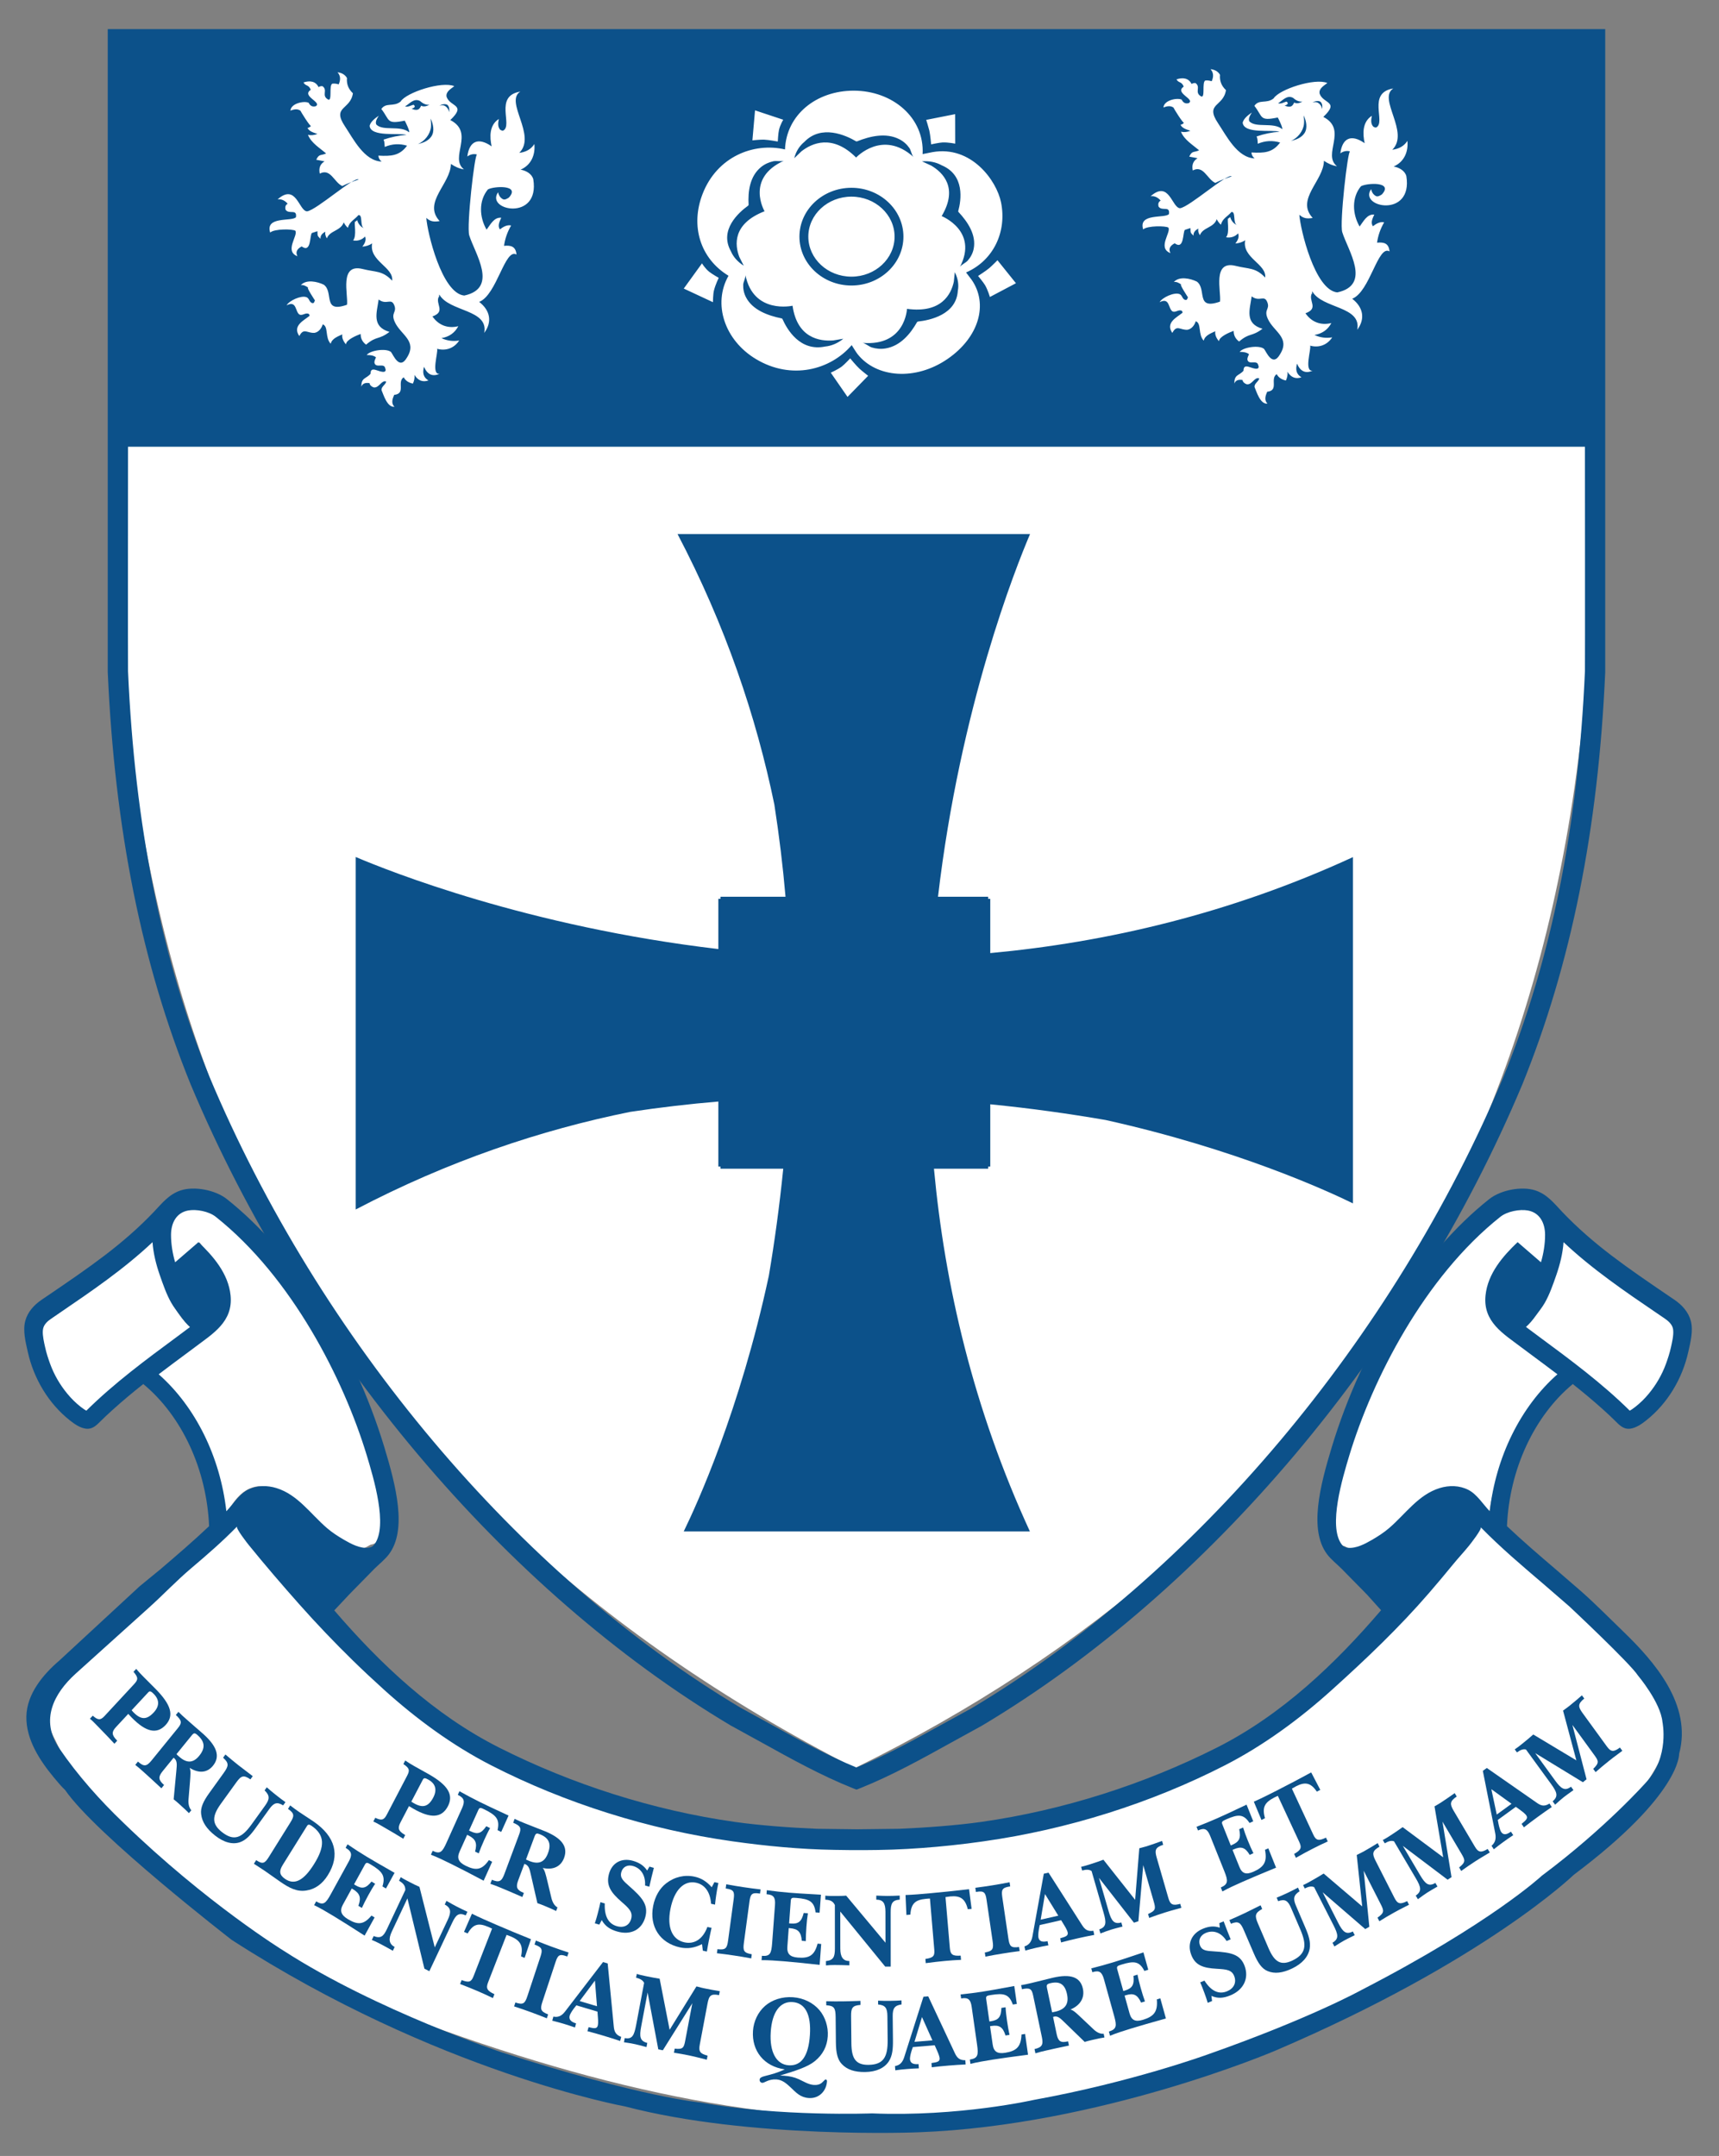 <?xml version="1.0" encoding="UTF-8" standalone="no"?>
<!DOCTYPE svg PUBLIC "-//W3C//DTD SVG 1.1//EN" "http://www.w3.org/Graphics/SVG/1.1/DTD/svg11.dtd">
<svg width="100%" height="100%" viewBox="0 0 189 237" version="1.1" xmlns="http://www.w3.org/2000/svg" xmlns:xlink="http://www.w3.org/1999/xlink" xml:space="preserve" xmlns:serif="http://www.serif.com/" style="fill-rule:evenodd;clip-rule:evenodd;stroke-linejoin:round;stroke-miterlimit:2;">
    <rect x="0" y="0" width="189" height="237" fill="#808080" stroke="none"/>
    <g id="surface64881" transform="matrix(1,0,0,1,0,-8.54492e-06)">
        <g transform="matrix(1,0,0,1,0,8.54492e-06)">
            <path d="M13.106,5.368L174.836,5.368L174.836,49.195C177.93,123.52 144.988,169.3 93.989,194.365C35.926,164.608 10.564,115.348 13.106,49.195L13.106,5.368Z" style="fill:white;"/>
        </g>
        <g transform="matrix(1,0,0,1,0,8.54492e-06)">
            <path d="M24.888,166.534C24.412,161.574 21.671,155.895 17.039,150.949C25.18,145.833 25.881,141.675 21.942,136.578L18.931,139.399C17.143,136.713 17.551,133.793 20.689,132.36C25.799,133.468 30.331,138.02 34.297,145.938C39.592,154.266 44.321,169.298 40.831,169.786C40.354,169.852 39.091,171.664 35.9,168.193C32.742,164.757 27.908,160.199 24.888,166.534Z" style="fill:white;"/>
        </g>
        <g transform="matrix(-1,0,0,1,188.6,0.169)">
            <path d="M24.888,166.534C24.412,161.574 21.671,155.895 17.039,150.949C25.18,145.833 25.881,141.675 21.942,136.578L18.931,139.399C17.143,136.713 17.551,133.793 20.689,132.36C25.799,133.468 30.331,138.02 34.297,145.938C39.592,154.266 44.321,169.298 40.831,169.786C40.354,169.852 39.091,171.664 35.9,168.193C32.742,164.757 27.908,160.199 24.888,166.534Z" style="fill:white;"/>
        </g>
        <g transform="matrix(1,0,0,1,0,8.54492e-06)">
            <path d="M171.616,136.254C175.442,139.513 179.456,142.641 184.007,145.395C184.278,149.873 182.692,153.177 179.16,155.253C175.445,151.974 171.305,149.381 167.351,146.088C170.016,143.858 171.332,139.989 171.616,136.254Z" style="fill:white;"/>
        </g>
        <g transform="matrix(-1,0,0,1,188.677,0.199)">
            <path d="M171.753,135.975C175.643,139.047 179.534,142.411 184.007,145.395C184.278,149.873 182.692,153.177 179.16,155.253C175.545,151.518 171.407,148.915 167.351,146.088C170.016,143.858 171.47,139.711 171.753,135.975Z" style="fill:white;"/>
        </g>
        <g transform="matrix(1,0,0,1,0,8.54492e-06)">
            <path d="M26.172,167.137L4.42,187.384C8.834,199.727 20.907,211.948 34.312,217.57C79.954,236.715 114.469,239.423 153.195,217.57C163.939,211.508 183.654,199.871 184.238,187.384L162.833,167.137C153.464,176.58 144.527,188.102 134.584,192.517C106.812,204.848 80.739,204.047 52.286,192.517C42.274,188.46 35.378,176.576 26.172,167.137Z" style="fill:white;"/>
        </g>
        <g>
            <g id="g3834">
                <path id="path3836" d="M163.795,166.132C163.057,165.366 162.4,164.273 161.451,163.784C160.459,163.276 159.326,163.261 158.279,163.585C155.943,164.308 154.537,166.425 152.736,167.976C152.15,168.48 151.502,168.894 150.838,169.281C150.061,169.726 149.104,170.242 148.19,170.144C147.885,170.109 147.674,169.992 147.506,169.765C146.01,167.742 147.604,162.488 148.365,159.96C150.885,151.663 156.568,140.417 164.967,133.757C165.717,133.163 167.092,132.902 167.994,133.069C169.287,133.307 169.873,134.436 169.877,135.741C169.881,136.725 169.705,137.823 169.424,138.761L166.858,136.546C165.237,138.085 163.577,139.999 163.331,142.394C163.026,145.324 165.311,146.624 167.261,148.105C167.523,148.304 167.792,148.503 168.058,148.699C169.109,149.48 170.175,150.265 171.234,151.074C167.178,154.647 164.463,160.167 163.795,166.132ZM169.764,174.183L172.557,176.601C172.557,176.601 179.252,182.871 180.092,184.191C180.092,184.191 182.576,187.132 182.783,189.296C182.783,189.296 183.588,193.116 181.002,195.909C181.002,195.909 176.561,200.94 169.529,206.19C169.529,206.19 163.935,211.409 149.701,218.752C149.701,218.752 144.068,221.877 132.771,225.846C132.771,225.846 124.416,228.893 113.677,230.838C113.677,230.838 105.423,232.713 95.876,232.322C95.876,232.322 85.735,232.713 77.06,231.134C77.06,231.134 70.486,230.544 55.201,225.622C55.201,225.622 41.459,221.067 31.209,214.458C31.209,214.458 22.713,209.239 13.549,200.353C10.971,197.88 8.549,195.169 6.51,192.185C4.389,189.08 5.928,186.142 8.326,183.978C8.326,183.978 16.396,176.708 16.412,176.693C17.967,175.291 19.396,173.775 20.994,172.42C22.736,170.947 24.463,169.447 26.064,167.807C25.888,167.987 27.232,169.698 27.361,169.854C29.17,172.084 31.045,174.26 32.947,176.405C34.83,178.522 36.787,180.573 38.806,182.546C39.927,183.64 41.072,184.71 42.232,185.757C45.791,188.972 49.771,191.89 54.002,194.058C62.123,198.218 71.299,201.113 80.529,202.413C82.381,202.675 84.232,202.893 86.091,203.054C87.974,203.218 89.857,203.324 91.743,203.355C93.876,203.394 96.02,203.398 98.149,203.324C100.297,203.246 102.438,203.086 104.575,202.859C105.77,202.734 106.962,202.586 108.149,202.414C117.379,201.113 126.555,198.219 134.676,194.059C138.906,191.891 142.887,188.973 146.446,185.758C150.161,182.41 153.821,178.93 157.11,175.125C158.012,174.082 158.899,173.023 159.774,171.953C160.336,171.265 160.946,170.621 161.504,169.93C161.633,169.774 162.977,168.067 162.801,167.887C165.061,170.194 167.35,172.12 169.764,174.183ZM17.447,151.073C18.506,150.264 19.572,149.479 20.623,148.698C20.889,148.503 21.154,148.303 21.42,148.104C23.365,146.624 25.65,145.323 25.35,142.393C25.104,139.998 23.44,138.084 21.823,136.545L19.257,138.76C18.976,137.822 18.8,136.725 18.804,135.74C18.808,134.435 19.394,133.306 20.687,133.068C21.589,132.9 22.964,133.162 23.714,133.756C32.112,140.416 37.796,151.662 40.316,159.959C41.078,162.486 42.671,167.74 41.175,169.764C41.007,169.991 40.796,170.108 40.491,170.143C39.577,170.241 38.616,169.725 37.843,169.28C37.179,168.893 36.531,168.479 35.945,167.975C34.144,166.424 32.738,164.307 30.402,163.584C29.355,163.26 28.218,163.275 27.23,163.783C26.277,164.271 25.625,165.365 24.886,166.131C24.217,160.167 21.502,154.647 17.447,151.073ZM9.494,155.073C9.361,155.007 9.174,154.885 8.896,154.671C8.357,154.249 7.857,153.761 7.416,153.226C6.6,152.242 5.955,151.14 5.51,149.921C5.295,149.327 5.096,148.722 4.963,148.105C4.846,147.585 4.67,146.847 4.709,146.273C4.717,146.207 4.725,146.144 4.736,146.082C4.826,145.574 5.279,145.191 5.674,144.926L6.604,144.293C9.944,142.02 13.624,139.52 16.768,136.551C16.858,137.789 17.163,139.008 17.569,140.172C17.924,141.188 18.299,142.285 18.831,143.215C19.124,143.731 19.487,144.168 19.827,144.645C20.159,145.11 20.526,145.547 20.901,145.872C20.159,146.427 19.452,146.954 19.452,146.954C16.061,149.456 12.553,152.046 9.494,155.073ZM171.111,140.171C171.513,139.007 171.822,137.788 171.908,136.55C175.056,139.519 178.732,142.019 182.076,144.292L183.006,144.925C183.401,145.191 183.854,145.573 183.944,146.081C183.956,146.143 183.964,146.206 183.967,146.272C184.01,146.846 183.83,147.584 183.717,148.104C183.58,148.721 183.385,149.327 183.17,149.92C182.725,151.139 182.08,152.24 181.264,153.225C180.823,153.76 180.323,154.248 179.78,154.67C179.507,154.885 179.315,155.006 179.186,155.072C176.127,152.045 172.62,149.455 169.229,146.951C169.229,146.951 168.522,146.424 167.776,145.869C168.151,145.545 168.518,145.107 168.85,144.642C169.19,144.165 169.557,143.728 169.85,143.212C170.381,142.284 170.756,141.187 171.111,140.171ZM172.924,152.147C174.065,153.053 175.19,153.987 176.276,154.967C176.764,155.408 177.253,155.858 177.717,156.326C178.147,156.764 178.588,157.135 179.225,157.056C179.877,156.974 180.491,156.544 181.002,156.138C183.326,154.302 184.971,151.568 185.627,148.599C185.861,147.548 186.189,146.279 185.9,145.204C185.63,144.208 184.92,143.442 184.115,142.892L183.181,142.259C181.158,140.88 179.134,139.505 177.181,138.017C175.259,136.552 173.427,134.974 171.751,133.208C170.837,132.243 170.11,131.302 168.833,130.868C167.349,130.368 165.021,130.798 163.739,131.813C156.286,137.727 149.813,147.918 146.427,159.075C145.126,163.356 143.907,168.153 145.896,170.837C146.353,171.45 146.986,171.927 147.517,172.462C148.134,173.083 148.747,173.708 149.361,174.337C149.693,174.677 150.033,175.009 150.357,175.357L151.845,177.009C146.861,182.833 140.97,188.497 133.783,192.118C125.83,196.13 116.896,199.005 107.881,200.282C105.139,200.669 101.697,200.919 98.893,201.036L94.221,201.091L89.787,201.036C86.982,200.919 83.537,200.669 80.799,200.282C71.779,199.005 62.85,196.13 54.893,192.118C47.705,188.497 41.815,182.915 36.752,177.028L38.322,175.356C38.646,175.008 38.986,174.676 39.318,174.336C39.927,173.707 40.541,173.082 41.158,172.461C41.693,171.926 42.322,171.449 42.779,170.836C44.767,168.152 43.552,163.356 42.252,159.074C38.865,147.918 32.393,137.726 24.94,131.812C23.659,130.796 21.327,130.367 19.846,130.867C18.569,131.301 17.842,132.242 16.928,133.207C15.252,134.973 13.42,136.551 11.498,138.016C9.545,139.504 7.521,140.879 5.498,142.258L4.564,142.891C3.759,143.442 3.044,144.207 2.779,145.203C2.49,146.277 2.818,147.547 3.052,148.598C3.708,151.567 5.353,154.301 7.677,156.137C8.189,156.543 8.802,156.973 9.454,157.055C10.091,157.133 10.532,156.762 10.962,156.325C11.427,155.856 11.915,155.407 12.403,154.966C13.489,153.986 14.61,153.052 15.755,152.146C20.005,155.662 22.728,161.537 22.989,167.771C21.255,169.412 19.427,170.978 17.63,172.513L15.364,174.368L6.536,182.532C4.77,184.04 2.942,186.188 2.899,188.7C2.856,191.243 4.403,193.563 5.926,195.399C6.317,195.868 6.715,196.356 7.16,196.774C10.535,201.696 25.472,213.247 25.472,213.247C48.034,227.813 68.722,231.556 68.722,231.556C82.472,235.165 100.972,234.4 100.972,234.4C120.972,233.658 140.16,225.451 140.16,225.451C163.222,215.607 173.035,206.092 173.035,206.092C184.867,197.213 184.617,192.791 184.617,192.791C186.07,187.412 181.902,182.658 178.453,179.33C176.933,177.865 175.445,176.346 173.867,174.951L171.047,172.513C169.25,170.978 167.422,169.411 165.688,167.771C165.951,161.538 168.674,155.663 172.924,152.147" style="fill:rgb(12,81,138);fill-rule:nonzero;"/>
            </g>
        </g>
        <path id="path3838" d="M45.475,198.21C46.479,198.792 47.1,198.616 47.635,197.605C48.073,196.765 47.893,196.093 47.135,195.656C46.756,195.437 46.604,195.414 46.49,195.636L45.224,198.054C45.303,198.112 45.389,198.163 45.475,198.21ZM45.572,194.159C45.998,194.405 46.556,194.702 47.213,195.077C49.213,196.233 49.912,197.284 49.24,198.569C48.56,199.862 47.334,199.921 45.428,198.819C45.287,198.737 45.123,198.643 44.967,198.542L44.041,200.315C43.701,200.96 43.783,201.28 44.502,201.694C44.514,201.702 44.533,201.71 44.553,201.721L44.338,202.131C43.779,201.783 43.053,201.35 42.162,200.838C41.724,200.584 41.365,200.377 41.045,200.233L41.26,199.827C41.94,200.151 42.209,200.089 42.518,199.499L44.756,195.218C45.08,194.601 45.026,194.374 44.35,193.921L44.553,193.53C44.889,193.765 45.228,193.96 45.572,194.159" style="fill:rgb(12,81,138);fill-rule:nonzero;"/>
        <path id="path3840" d="M52.697,198.062C53.138,198.281 54.209,198.8 55.916,199.582L55.107,201.383L54.705,201.184C54.975,199.996 54.553,199.551 53.291,198.922C52.861,198.711 52.729,198.66 52.592,198.965L51.572,201.227C51.634,201.254 51.693,201.286 51.74,201.309C52.513,201.692 52.928,201.543 53.463,200.754L53.881,200.961C53.658,201.356 53.447,201.801 53.229,202.285C52.983,202.828 52.791,203.312 52.635,203.738L52.233,203.539C52.491,202.598 52.292,202.16 51.491,201.762C51.452,201.742 51.413,201.723 51.362,201.7L50.534,203.54C50.206,204.267 50.417,204.712 51.198,205.099C52.343,205.665 52.999,205.564 53.753,204.478L54.112,204.662L53.174,206.744C51.717,205.971 50.529,205.357 49.619,204.908C48.799,204.502 48.06,204.146 47.377,203.885L47.572,203.455C48.392,203.861 48.634,203.588 49.095,202.56L50.806,198.759C51.126,198.04 51.056,197.665 50.4,197.341C50.38,197.333 50.361,197.321 50.334,197.306L50.514,196.908C51.279,197.335 52.014,197.722 52.697,198.062" style="fill:rgb(12,81,138);fill-rule:nonzero;"/>
        <path id="path3842" d="M58.17,204.565C59.205,204.991 59.873,204.729 60.248,203.721C60.639,202.674 60.35,202.045 59.385,201.647C59.01,201.495 58.908,201.522 58.776,201.874L57.831,204.413C57.947,204.472 58.057,204.519 58.17,204.565ZM60.174,206.757L60.615,208.597C60.74,209.136 60.967,209.495 61.291,209.679L61.146,210.074C60.923,209.957 60.494,209.765 59.869,209.508C59.596,209.399 59.346,209.293 59.084,209.211L58.373,206.102C58.232,205.457 58.135,205.09 57.752,204.93C57.725,204.918 57.69,204.918 57.65,204.899L56.97,206.719C56.693,207.461 56.833,207.774 57.548,208.067C57.568,208.079 57.579,208.083 57.599,208.09L57.431,208.535C56.372,208.074 55.591,207.738 55.095,207.535C54.673,207.359 54.279,207.203 53.915,207.086L54.079,206.641C54.876,206.969 55.149,206.829 55.45,206.024L57.083,201.645C57.341,200.954 57.243,200.719 56.423,200.372L56.579,199.946C56.923,200.114 57.286,200.262 57.669,200.419C58.466,200.747 59.224,201.021 59.919,201.306C61.771,202.068 62.478,203.009 62.017,204.244C61.665,205.185 60.826,205.599 59.669,205.342C59.893,205.577 60.006,206.062 60.174,206.757" style="fill:rgb(12,81,138);fill-rule:nonzero;"/>
        <path id="path3844" d="M71.404,205.194L71.892,205.335C71.728,205.96 71.556,206.651 71.392,207.405L70.923,207.268C70.989,206.166 70.478,205.381 69.611,205.131C68.974,204.947 68.463,205.233 68.31,205.811C68.142,206.436 68.529,206.76 69.185,207.342C70.58,208.572 71.31,209.373 70.955,210.721C70.584,212.123 69.361,212.768 67.85,212.326C67.065,212.099 66.541,211.748 66.159,211.072L65.893,211.572L65.401,211.427C65.514,211.083 65.62,210.736 65.713,210.372C65.838,209.903 65.936,209.485 66.014,209.106L66.494,209.243C66.432,210.63 66.885,211.47 67.81,211.739C68.595,211.966 69.205,211.649 69.396,210.927C69.591,210.181 69.15,209.771 68.337,209.064C67.149,208.033 66.626,207.244 66.95,206.017C67.278,204.771 68.341,204.197 69.602,204.56C70.29,204.763 70.782,205.072 71.153,205.626L71.404,205.194" style="fill:rgb(12,81,138);fill-rule:nonzero;"/>
        <path id="path3846" d="M78.549,206.901L78.983,206.995C78.963,207.097 78.944,207.194 78.924,207.296C78.787,207.984 78.686,208.683 78.615,209.374L78.181,209.28C78.091,207.983 77.49,207.171 76.536,206.964C75.243,206.683 74.134,207.706 73.712,209.855C73.31,211.902 73.919,213.23 75.255,213.519C76.357,213.757 77.282,213.16 77.775,211.828L78.232,211.926C78.127,212.414 78.021,212.879 77.939,213.313C77.853,213.747 77.783,214.149 77.72,214.532L77.275,214.434L77.185,213.715C76.349,214.141 75.587,214.25 74.759,214.074C72.556,213.594 71.368,211.769 71.814,209.512C72.021,208.453 72.537,207.578 73.24,207.035C74.166,206.32 75.267,206.062 76.369,206.301C77.099,206.457 77.701,206.832 78.252,207.461L78.549,206.901" style="fill:rgb(12,81,138);fill-rule:nonzero;"/>
        <path id="path3848" d="M81.732,207.452C82.353,207.546 82.986,207.628 83.623,207.702L83.561,208.163C83.514,208.155 83.483,208.151 83.44,208.143C82.659,208.03 82.51,208.245 82.405,209.01L81.788,213.576C81.671,214.443 81.768,214.674 82.655,214.83L82.596,215.283C81.846,215.146 81.229,215.041 80.713,214.967C80.115,214.877 79.479,214.791 78.822,214.717L78.884,214.268C79.775,214.377 79.935,214.182 80.052,213.319L80.669,208.753C80.771,207.987 80.677,207.733 79.896,207.616C79.861,207.608 79.83,207.604 79.787,207.596L79.849,207.139C80.576,207.269 81.205,207.374 81.732,207.452" style="fill:rgb(12,81,138);fill-rule:nonzero;"/>
        <path id="path3850" d="M86.74,208.058C87.224,208.097 88.4,208.183 90.26,208.281L90.112,210.265L89.671,210.226C89.523,209.019 88.98,208.757 87.585,208.64C87.112,208.601 86.972,208.601 86.944,208.941L86.76,211.433C86.822,211.437 86.889,211.445 86.944,211.449C87.796,211.519 88.132,211.226 88.366,210.289L88.827,210.328C88.753,210.777 88.702,211.273 88.663,211.808C88.616,212.41 88.601,212.929 88.597,213.386L88.156,213.347C88.078,212.374 87.746,212.038 86.859,211.964C86.816,211.964 86.773,211.96 86.718,211.952L86.57,213.979C86.508,214.784 86.851,215.12 87.715,215.194C88.977,215.296 89.555,214.956 89.891,213.663L90.289,213.698L90.117,215.995C88.492,215.815 87.179,215.683 86.176,215.6C85.27,215.526 84.461,215.471 83.731,215.479L83.77,215.002C84.676,215.076 84.809,214.736 84.895,213.604L85.207,209.413C85.266,208.62 85.074,208.296 84.352,208.237C84.329,208.233 84.309,208.233 84.278,208.229L84.309,207.788C85.166,207.905 85.986,207.995 86.74,208.058" style="fill:rgb(12,81,138);fill-rule:nonzero;"/>
        <path id="path3852" d="M97.588,208.417C97.947,208.417 98.389,208.405 98.92,208.378L98.92,208.823C98.088,208.882 97.924,209.268 97.928,210.221L97.932,216.186L97.326,216.186L92.385,210.135L92.389,214.205C92.393,215.135 92.694,215.568 93.389,215.576L93.389,216.045C92.729,216.022 92.186,216.01 91.764,216.01C91.42,216.01 91.104,216.022 90.815,216.057L90.811,215.58C91.635,215.49 91.795,215.115 91.795,214.205L91.791,209.42C91.596,209.002 91.279,208.854 90.74,208.83L90.74,208.389C91.041,208.424 91.4,208.42 91.799,208.42C92.233,208.42 92.654,208.42 93.033,208.385L97.357,213.561L97.353,210.166C97.349,209.209 97.103,208.834 96.345,208.826L96.345,208.381C96.885,208.405 97.307,208.417 97.588,208.417" style="fill:rgb(12,81,138);fill-rule:nonzero;"/>
        <path id="path3854" d="M102.377,208.112C103.865,207.971 105.244,207.831 106.545,207.674L106.826,209.838L106.404,209.877C106.123,208.717 105.58,208.369 104.482,208.471C104.322,208.487 104.138,208.514 103.955,208.545L104.435,214.158C104.494,214.869 104.747,215.041 105.623,214.978L105.662,215.443C105.057,215.466 104.451,215.513 103.85,215.568C103.256,215.627 102.557,215.701 101.784,215.806L101.745,215.345C102.604,215.216 102.784,215.033 102.722,214.318L102.245,208.705C102.081,208.709 101.94,208.721 101.8,208.736C100.628,208.845 100.171,209.252 100.093,210.47L99.659,210.509L99.561,208.318C100.393,208.288 101.33,208.21 102.377,208.112" style="fill:rgb(12,81,138);fill-rule:nonzero;"/>
        <path id="path3856" d="M109.123,207.249C109.744,207.151 110.373,207.038 111.002,206.913L111.068,207.374C111.025,207.378 110.994,207.386 110.951,207.39C110.17,207.519 110.088,207.773 110.197,208.538L110.869,213.097C110.994,213.96 111.154,214.156 112.045,214.031L112.111,214.48C111.357,214.578 110.736,214.668 110.224,214.753C109.626,214.847 108.994,214.96 108.345,215.089L108.279,214.64C109.166,214.472 109.263,214.242 109.134,213.374L108.466,208.815C108.353,208.053 108.193,207.838 107.411,207.963C107.38,207.967 107.345,207.975 107.302,207.983L107.236,207.522C107.967,207.425 108.6,207.335 109.123,207.249" style="fill:rgb(12,81,138);fill-rule:nonzero;"/>
        <path id="path3858" d="M114.42,211.026L116.358,210.588L114.893,208.209L114.42,211.026ZM115.283,205.858L118.955,211.6C119.287,212.131 119.596,212.338 120.217,212.245L120.311,212.702C119.717,212.811 119.112,212.936 118.475,213.081C117.819,213.233 117.221,213.378 116.663,213.53L116.569,213.073C117.217,212.889 117.464,212.78 117.389,212.421C117.358,212.28 117.237,212.003 117.002,211.628L116.67,211.085L114.311,211.62L114.221,212.097C114.147,212.535 114.147,212.855 114.17,212.98C114.256,213.402 114.58,213.527 115.174,213.39L115.268,213.847C114.819,213.925 114.385,214.011 113.959,214.109C113.549,214.203 113.139,214.308 112.729,214.421L112.635,213.968C113.147,213.804 113.405,213.456 113.514,212.863L114.764,205.976L115.283,205.858" style="fill:rgb(12,81,138);fill-rule:nonzero;"/>
        <path id="path3860" d="M119.896,204.925C120.404,204.765 120.88,204.601 121.318,204.437L124.806,208.847L125.263,203.179C125.63,203.085 125.904,203.011 126.068,202.96C126.713,202.753 127.263,202.554 127.767,202.37L127.888,202.796C127.009,203.085 126.939,203.394 127.177,204.21L128.458,208.644C128.665,209.363 128.927,209.519 129.763,209.285L129.888,209.723C128.935,209.977 128.349,210.153 128.134,210.223C127.513,210.418 126.915,210.621 126.353,210.836L126.228,210.402C127.083,210.035 127.076,209.808 126.849,209.027L125.697,205.035L125.162,211.203L124.674,211.359L120.83,206.433L121.881,210.062C122.197,211.164 122.483,211.558 123.287,211.335L123.416,211.784C122.807,211.94 122.389,212.05 122.17,212.12C121.838,212.225 121.447,212.362 120.99,212.542L120.861,212.097C121.654,211.824 121.65,211.347 121.33,210.238L120.018,205.683C119.76,205.503 119.444,205.499 118.979,205.621L118.866,205.219C119.186,205.151 119.525,205.042 119.896,204.925" style="fill:rgb(12,81,138);fill-rule:nonzero;"/>
        <path id="path3862" d="M133.83,199.882C134.279,199.683 135.361,199.194 137.057,198.382L137.791,200.214L137.385,200.398C136.725,199.394 136.123,199.425 134.838,199.992C134.4,200.187 134.272,200.254 134.4,200.566L135.322,202.871C135.381,202.844 135.439,202.82 135.49,202.797C136.279,202.449 136.451,202.027 136.248,201.082L136.678,200.894C136.807,201.328 136.979,201.796 137.178,202.289C137.401,202.844 137.612,203.316 137.811,203.723L137.401,203.903C136.905,203.075 136.463,202.938 135.647,203.298C135.604,203.314 135.565,203.333 135.514,203.357L136.268,205.228C136.565,205.974 137.018,206.107 137.815,205.755C138.979,205.239 139.346,204.661 139.081,203.349L139.448,203.185L140.3,205.31C138.777,205.935 137.554,206.451 136.624,206.861C135.788,207.228 135.042,207.572 134.401,207.927L134.225,207.489C135.061,207.118 135.03,206.747 134.612,205.7L133.061,201.829C132.768,201.095 132.456,200.899 131.784,201.192C131.764,201.204 131.745,201.212 131.718,201.223L131.554,200.817C132.365,200.503 133.135,200.19 133.83,199.882" style="fill:rgb(12,81,138);fill-rule:nonzero;"/>
        <path id="path3864" d="M140.42,196.812C141.764,196.121 143.002,195.476 144.162,194.839L145.162,196.757L144.783,196.952C144.123,195.972 143.502,195.85 142.51,196.358C142.365,196.432 142.201,196.53 142.041,196.624L144.396,201.686C144.693,202.331 144.99,202.393 145.787,202.01L145.982,202.428C145.423,202.678 144.873,202.948 144.33,203.225C143.795,203.498 143.166,203.834 142.482,204.225L142.287,203.803C143.045,203.365 143.15,203.123 142.849,202.479L140.497,197.417C140.345,197.479 140.22,197.546 140.091,197.608C139.032,198.151 138.747,198.702 139.083,199.87L138.696,200.069L137.856,198.057C138.627,197.718 139.478,197.292 140.42,196.812" style="fill:rgb(12,81,138);fill-rule:nonzero;"/>
        <path id="path3866" d="M14.67,188.229C15.494,189.069 16.135,189.077 16.904,188.245C17.541,187.561 17.541,186.866 16.92,186.229C16.611,185.913 16.471,185.85 16.307,186.03L14.471,188.007C14.533,188.085 14.604,188.155 14.67,188.229ZM15.795,184.347C16.143,184.706 16.607,185.148 17.143,185.699C18.78,187.371 19.182,188.578 18.209,189.629C17.225,190.684 16.029,190.395 14.471,188.801C14.358,188.684 14.225,188.547 14.1,188.406L12.756,189.851C12.264,190.382 12.26,190.71 12.85,191.312C12.858,191.324 12.873,191.335 12.889,191.351L12.58,191.687C12.127,191.195 11.541,190.578 10.81,189.832C10.455,189.465 10.162,189.164 9.888,188.934L10.2,188.602C10.77,189.11 11.048,189.122 11.493,188.641L14.739,185.141C15.208,184.637 15.212,184.407 14.677,183.778L14.974,183.462C15.236,183.776 15.518,184.062 15.795,184.347" style="fill:rgb(12,81,138);fill-rule:nonzero;"/>
        <path id="path3868" d="M19.678,193.089C20.522,193.851 21.237,193.831 21.905,193.011C22.6,192.156 22.526,191.46 21.733,190.753C21.432,190.48 21.323,190.472 21.088,190.757L19.404,192.831C19.494,192.929 19.584,193.011 19.678,193.089ZM20.889,195.851L20.733,197.742C20.682,198.293 20.78,198.715 21.034,199L20.772,199.316C20.596,199.132 20.252,198.804 19.741,198.347C19.518,198.148 19.315,197.964 19.093,197.796L19.394,194.612C19.456,193.956 19.484,193.573 19.171,193.292C19.144,193.272 19.112,193.257 19.081,193.23L17.874,194.714C17.382,195.319 17.413,195.663 17.999,196.187C18.015,196.203 18.022,196.21 18.038,196.222L17.745,196.585C16.886,195.788 16.253,195.202 15.847,194.843C15.503,194.534 15.183,194.245 14.874,194.011L15.167,193.648C15.819,194.23 16.12,194.191 16.655,193.535L19.565,189.957C20.022,189.395 20.003,189.141 19.335,188.527L19.616,188.179C19.889,188.456 20.186,188.722 20.499,188.999C21.147,189.585 21.776,190.104 22.347,190.612C23.863,191.971 24.238,193.1 23.413,194.108C22.788,194.878 21.87,194.979 20.854,194.338C20.99,194.64 20.943,195.136 20.889,195.851" style="fill:rgb(12,81,138);fill-rule:nonzero;"/>
        <path id="path3870" d="M30.33,197.312C30.736,197.636 31.088,197.898 31.385,198.109L31.131,198.461C30.471,198.063 30.111,198.164 29.615,198.856L28.115,200.938C27.549,201.727 27.056,202.278 26.385,202.512C25.573,202.793 24.612,202.547 23.631,201.766C22.721,201.043 22.213,200.301 22.115,199.422C22.029,198.731 22.345,198.027 22.986,197.137L24.576,194.926C25.142,194.137 25.213,193.836 24.529,193.223L24.783,192.868C25.271,193.286 25.748,193.677 26.213,194.048C26.525,194.294 27.041,194.689 27.787,195.251L27.533,195.606C26.783,195.083 26.513,195.196 25.978,195.938L24.279,198.293C23.314,199.637 23.267,200.496 24.388,201.387C25.708,202.434 26.579,202.055 27.65,200.567L29.15,198.485C29.666,197.77 29.673,197.38 29.091,196.813L29.329,196.477C29.639,196.749 29.967,197.022 30.33,197.312" style="fill:rgb(12,81,138);fill-rule:nonzero;"/>
        <path id="path3872" d="M31.096,204.991C30.67,205.675 30.698,206.1 31.342,206.546C32.393,207.265 33.408,206.714 34.53,204.917C35.745,202.972 35.733,201.726 34.257,200.71C34.003,200.538 33.87,200.542 33.757,200.722L31.096,204.991ZM28.166,204.483C28.85,204.94 29.1,204.87 29.533,204.174L31.935,200.326C32.361,199.638 32.4,199.353 31.665,198.849L31.903,198.466C32.235,198.724 32.563,198.962 32.88,199.181C33.321,199.486 33.868,199.822 34.474,200.236C36.9,201.904 37.408,203.951 36.044,206.138C35.435,207.115 34.646,207.673 33.673,207.822C32.657,207.978 31.841,207.568 30.802,206.849C30.302,206.509 29.771,206.115 29.173,205.704C28.794,205.442 28.364,205.177 27.915,204.88L28.166,204.483" style="fill:rgb(12,81,138);fill-rule:nonzero;"/>
        <path id="path3874" d="M40.295,204.089C40.713,204.343 41.744,204.952 43.381,205.878L42.436,207.601L42.049,207.371C42.412,206.211 42.026,205.73 40.819,204.996C40.405,204.746 40.28,204.684 40.116,204.98L38.928,207.144C38.983,207.179 39.041,207.21 39.088,207.242C39.826,207.687 40.252,207.578 40.846,206.836L41.248,207.082C40.994,207.453 40.748,207.879 40.494,208.34C40.205,208.863 39.974,209.328 39.787,209.738L39.404,209.504C39.732,208.59 39.568,208.137 38.799,207.672C38.764,207.649 38.725,207.625 38.678,207.598L37.709,209.36C37.326,210.055 37.498,210.516 38.248,210.969C39.346,211.633 40.006,211.59 40.842,210.574L41.186,210.781L40.088,212.781C38.697,211.883 37.565,211.172 36.693,210.64C35.904,210.163 35.197,209.749 34.537,209.429L34.764,209.015C35.549,209.492 35.811,209.242 36.354,208.257L38.354,204.616C38.733,203.928 38.69,203.55 38.065,203.171C38.045,203.159 38.026,203.148 37.999,203.128L38.21,202.745C38.936,203.241 39.639,203.69 40.295,204.089" style="fill:rgb(12,81,138);fill-rule:nonzero;"/>
        <path id="path3876" d="M50.186,209.569C50.506,209.737 50.909,209.932 51.393,210.159L51.205,210.554C50.435,210.218 50.127,210.492 49.725,211.347L47.205,216.691L46.662,216.41L44.795,208.687L43.08,212.332C42.685,213.168 42.775,213.695 43.389,214.027L43.194,214.445C42.612,214.117 42.132,213.855 41.756,213.66C41.444,213.5 41.158,213.363 40.881,213.258L41.084,212.828C41.857,213.129 42.162,212.871 42.545,212.055L44.565,207.766C44.569,207.301 44.35,207.024 43.874,206.75L44.062,206.352C44.32,206.524 44.64,206.692 45,206.875C45.387,207.078 45.766,207.273 46.117,207.418L47.801,214.074L49.235,211.027C49.637,210.172 49.575,209.722 48.899,209.359L49.087,208.961C49.561,209.233 49.932,209.44 50.186,209.569" style="fill:rgb(12,81,138);fill-rule:nonzero;"/>
        <path id="path3878" d="M54.482,211.55C55.865,212.144 57.15,212.683 58.377,213.171L57.678,215.23L57.287,215.062C57.545,213.894 57.217,213.328 56.197,212.886C56.045,212.824 55.869,212.761 55.697,212.698L53.666,217.913C53.404,218.577 53.557,218.847 54.361,219.218L54.193,219.648C53.642,219.375 53.088,219.125 52.525,218.882C51.974,218.648 51.322,218.378 50.587,218.101L50.755,217.667C51.571,217.972 51.814,217.89 52.071,217.229L54.102,212.01C53.957,211.936 53.825,211.881 53.696,211.826C52.606,211.357 52.024,211.498 51.419,212.541L51.017,212.369L51.888,210.373C52.643,210.749 53.51,211.132 54.482,211.55" style="fill:rgb(12,81,138);fill-rule:nonzero;"/>
        <path id="path3880" d="M60.705,214.015C61.299,214.23 61.904,214.441 62.514,214.636L62.369,215.077C62.326,215.061 62.299,215.05 62.256,215.038C61.51,214.765 61.322,214.948 61.084,215.679L59.643,220.038C59.37,220.862 59.424,221.112 60.264,221.44L60.123,221.87C59.416,221.589 58.826,221.362 58.334,221.182C57.764,220.975 57.154,220.764 56.525,220.561L56.666,220.131C57.521,220.416 57.713,220.256 57.986,219.432L59.427,215.077C59.665,214.347 59.618,214.077 58.872,213.804C58.841,213.792 58.81,213.781 58.77,213.765L58.915,213.327C59.604,213.601 60.205,213.831 60.705,214.015" style="fill:rgb(12,81,138);fill-rule:nonzero;"/>
        <path id="path3882" d="M63.732,219.976L65.638,220.542L65.411,217.722L63.732,219.976ZM66.814,215.839L67.478,222.722C67.529,223.355 67.708,223.691 68.302,223.913L68.181,224.362C67.603,224.167 67.013,223.979 66.388,223.792C65.743,223.597 65.146,223.433 64.587,223.288L64.712,222.843C65.364,223.003 65.63,223.023 65.724,222.671C65.763,222.53 65.779,222.226 65.74,221.78L65.689,221.135L63.369,220.444L63.076,220.815C62.814,221.163 62.67,221.452 62.635,221.573C62.526,221.987 62.756,222.257 63.338,222.428L63.217,222.877C62.783,222.725 62.362,222.588 61.947,222.463C61.537,222.342 61.131,222.233 60.717,222.131L60.842,221.682C61.362,221.791 61.748,221.612 62.112,221.143L66.303,215.686L66.814,215.839" style="fill:rgb(12,81,138);fill-rule:nonzero;"/>
        <path id="path3884" d="M71.057,217.245C71.577,217.354 72.069,217.444 72.526,217.518L73.624,223.131L76.573,218.361C76.94,218.463 77.21,218.529 77.382,218.564C78.038,218.705 78.616,218.798 79.14,218.888L79.058,219.322C78.156,219.142 77.956,219.381 77.796,220.217L76.937,224.764C76.796,225.498 76.957,225.764 77.796,225.975L77.714,226.42C76.757,226.174 76.163,226.037 75.941,225.99C75.304,225.857 74.687,225.74 74.097,225.65L74.183,225.205C75.101,225.307 75.195,225.103 75.343,224.303L76.12,220.213L72.878,225.385L72.378,225.283L71.202,219.033L70.499,222.756C70.284,223.881 70.354,224.373 71.167,224.576L71.081,225.033C70.472,224.869 70.05,224.76 69.827,224.713C69.487,224.643 69.081,224.568 68.6,224.502L68.686,224.045C69.506,224.193 69.717,223.775 69.936,222.639L70.819,217.971C70.674,217.686 70.397,217.522 69.936,217.405L70.014,216.991C70.322,217.093 70.674,217.163 71.057,217.245" style="fill:rgb(12,81,138);fill-rule:nonzero;"/>
        <path id="path3886" d="M84.74,223.374C84.595,225.573 85.353,226.936 86.693,227.034C88.107,227.136 88.896,226.018 89.048,223.698C89.196,221.417 88.509,220.182 87.146,220.085C85.787,219.987 84.885,221.163 84.74,223.374ZM86.217,228.183C86.799,228.226 87.311,228.331 87.819,228.562C88.385,228.82 88.874,229.152 89.479,229.195C89.846,229.222 90.135,229.14 90.327,228.984C90.593,228.761 90.69,228.589 90.776,228.593C90.874,228.601 90.936,228.675 90.924,228.808C90.858,229.851 90.061,230.718 88.916,230.632C88.01,230.57 87.533,230.046 86.955,229.491C86.432,228.995 85.99,228.636 85.377,228.589C84.51,228.527 84.037,228.984 83.811,228.964C83.627,228.952 83.506,228.796 83.518,228.616C83.553,228.128 84.604,228.284 86.284,227.483C84.007,227.167 82.643,225.452 82.788,223.264C82.858,222.202 83.335,221.198 84.108,220.514C84.878,219.842 85.999,219.467 87.186,219.553C88.362,219.639 89.401,220.158 90.096,220.971C90.729,221.721 91.08,222.795 91.01,223.85C90.94,224.952 90.467,225.862 89.596,226.573C88.795,227.229 87.498,227.628 85.76,228.163C85.924,228.163 86.076,228.171 86.217,228.183" style="fill:rgb(12,81,138);fill-rule:nonzero;"/>
        <path id="path3888" d="M97.822,219.952C98.33,219.944 98.763,219.929 99.119,219.901L99.123,220.346C98.369,220.455 98.143,220.764 98.15,221.627L98.177,224.24C98.189,225.228 98.122,225.978 97.728,226.595C97.248,227.341 96.341,227.759 95.111,227.775C93.974,227.787 93.138,227.525 92.549,226.892C92.076,226.4 91.916,225.638 91.904,224.529L91.877,221.756C91.865,220.768 91.744,220.483 90.846,220.436L90.842,219.995C91.471,220.011 92.076,220.015 92.658,220.007C93.049,220.003 93.689,219.987 94.607,219.952L94.611,220.397C93.713,220.463 93.564,220.725 93.576,221.659L93.607,224.612C93.623,226.292 94.084,227.003 95.49,226.987C97.146,226.967 97.615,226.112 97.595,224.249L97.568,221.636C97.56,220.738 97.338,220.421 96.548,220.351L96.544,219.929C96.943,219.948 97.365,219.956 97.822,219.952" style="fill:rgb(12,81,138);fill-rule:nonzero;"/>
        <path id="path3890" d="M100.545,224.456L102.518,224.292L101.37,221.733L100.545,224.456ZM102.057,219.456L104.967,225.663C105.225,226.233 105.506,226.483 106.135,226.479L106.17,226.944C105.565,226.971 104.947,227.01 104.303,227.065C103.631,227.12 103.018,227.182 102.448,227.253L102.413,226.788C103.081,226.698 103.335,226.62 103.308,226.257C103.296,226.109 103.21,225.823 103.027,225.413L102.765,224.831L100.363,225.034L100.211,225.487C100.082,225.909 100.039,226.233 100.051,226.358C100.082,226.788 100.387,226.956 100.992,226.905L101.027,227.37C100.57,227.386 100.129,227.409 99.695,227.448C99.277,227.479 98.855,227.526 98.437,227.585L98.402,227.12C98.929,227.034 99.23,226.722 99.414,226.147L101.531,219.499L102.057,219.456" style="fill:rgb(12,81,138);fill-rule:nonzero;"/>
        <path id="path3892" d="M108.037,218.937C108.521,218.859 109.685,218.667 111.517,218.32L111.798,220.289L111.357,220.355C110.955,219.21 110.369,219.085 108.99,219.304C108.517,219.378 108.381,219.409 108.428,219.745L108.78,222.218C108.846,222.21 108.909,222.198 108.964,222.191C109.808,222.058 110.073,221.695 110.101,220.726L110.562,220.656C110.582,221.109 110.644,221.605 110.718,222.133C110.804,222.731 110.898,223.242 110.991,223.688L110.553,223.758C110.268,222.828 109.869,222.578 108.994,222.715C108.951,222.723 108.908,222.731 108.853,222.738L109.142,224.746C109.255,225.547 109.662,225.793 110.517,225.66C111.771,225.461 112.259,224.992 112.31,223.652L112.705,223.59L113.029,225.871C111.408,226.082 110.099,226.262 109.103,226.418C108.205,226.563 107.404,226.699 106.697,226.879L106.631,226.406C107.529,226.265 107.588,225.898 107.428,224.777L106.834,220.617C106.725,219.832 106.467,219.562 105.748,219.676C105.728,219.68 105.705,219.68 105.674,219.688L105.612,219.25C106.475,219.159 107.291,219.054 108.037,218.937" style="fill:rgb(12,81,138);fill-rule:nonzero;"/>
        <path id="path3894" d="M116.037,221.14C117.127,220.886 117.541,220.281 117.318,219.226C117.088,218.124 116.517,217.769 115.502,218.007C115.111,218.097 115.041,218.183 115.115,218.546L115.677,221.21C115.807,221.19 115.92,221.167 116.037,221.14ZM118.865,221.788L120.209,223.058C120.596,223.433 120.975,223.601 121.346,223.566L121.432,223.976C121.182,224.007 120.725,224.101 120.069,224.253C119.784,224.319 119.522,224.382 119.26,224.464L117.022,222.296C116.561,221.843 116.288,221.593 115.885,221.687C115.854,221.691 115.826,221.71 115.783,221.722L116.181,223.628C116.345,224.405 116.626,224.585 117.376,224.413C117.399,224.409 117.407,224.405 117.431,224.397L117.529,224.866C116.404,225.1 115.576,225.28 115.06,225.401C114.615,225.503 114.205,225.6 113.841,225.717L113.743,225.252C114.575,225.057 114.727,224.779 114.552,223.936L113.587,219.342C113.435,218.623 113.232,218.483 112.36,218.67L112.266,218.229C112.641,218.167 113.024,218.077 113.426,217.983C114.258,217.792 115.031,217.577 115.762,217.409C117.707,216.96 118.793,217.323 119.063,218.624C119.27,219.608 118.793,220.44 117.692,220.905C118.01,220.972 118.357,221.312 118.865,221.788" style="fill:rgb(12,81,138);fill-rule:nonzero;"/>
        <path id="path3896" d="M122.35,215.726C122.815,215.581 123.944,215.226 125.717,214.624L126.248,216.53L125.822,216.663C125.275,215.585 124.677,215.546 123.338,215.956C122.881,216.097 122.748,216.147 122.838,216.476L123.506,218.874C123.568,218.854 123.631,218.835 123.682,218.819C124.502,218.569 124.721,218.171 124.62,217.206L125.069,217.069C125.147,217.518 125.272,218.003 125.413,218.514C125.573,219.092 125.733,219.588 125.886,220.014L125.46,220.143C125.058,219.264 124.632,219.073 123.78,219.334C123.741,219.346 123.698,219.361 123.647,219.373L124.19,221.326C124.405,222.099 124.838,222.287 125.67,222.033C126.885,221.662 127.311,221.127 127.19,219.791L127.573,219.674L128.19,221.889C126.608,222.327 125.335,222.694 124.37,222.991C123.499,223.257 122.722,223.507 122.046,223.784L121.917,223.327C122.788,223.061 122.8,222.69 122.495,221.6L121.374,217.565C121.159,216.799 120.87,216.573 120.175,216.784C120.155,216.788 120.132,216.796 120.101,216.807L119.984,216.381C120.826,216.171 121.619,215.948 122.35,215.726" style="fill:rgb(12,81,138);fill-rule:nonzero;"/>
        <path id="path3898" d="M134.064,211.405L134.537,211.21C134.76,211.815 135.017,212.476 135.31,213.187L134.857,213.371C134.287,212.445 133.427,212.137 132.591,212.476C131.974,212.726 131.728,213.277 131.931,213.839C132.154,214.441 132.65,214.46 133.505,214.515C135.321,214.632 136.364,214.816 136.845,216.12C137.345,217.475 136.728,218.761 135.263,219.354C134.505,219.663 133.884,219.709 133.193,219.405L133.263,219.971L132.786,220.166C132.684,219.818 132.567,219.475 132.438,219.123C132.27,218.67 132.114,218.271 131.961,217.916L132.426,217.728C133.16,218.88 134,219.271 134.899,218.904C135.657,218.599 135.965,217.959 135.711,217.259C135.445,216.54 134.856,216.489 133.801,216.427C132.262,216.345 131.395,216.04 130.961,214.853C130.516,213.646 131.039,212.517 132.262,212.021C132.926,211.751 133.496,211.693 134.11,211.908L134.064,211.405" style="fill:rgb(12,81,138);fill-rule:nonzero;"/>
        <path id="path3900" d="M141.541,208.093C142.006,207.87 142.396,207.675 142.713,207.499L142.885,207.905C142.237,208.323 142.147,208.702 142.487,209.491L143.507,211.87C143.894,212.772 144.12,213.491 143.995,214.222C143.839,215.105 143.171,215.87 142.046,216.402C141.011,216.89 140.144,217.004 139.362,216.675C138.741,216.417 138.307,215.788 137.87,214.773L136.784,212.246C136.401,211.348 136.179,211.137 135.339,211.473L135.167,211.071C135.745,210.821 136.304,210.571 136.839,210.317C137.191,210.149 137.769,209.864 138.601,209.446L138.773,209.852C137.976,210.29 137.941,210.594 138.304,211.442L139.46,214.137C140.116,215.668 140.812,216.125 142.093,215.52C143.605,214.805 143.702,213.825 142.976,212.125L141.953,209.742C141.605,208.926 141.281,208.726 140.531,208.996L140.367,208.609C140.736,208.46 141.127,208.288 141.541,208.093" style="fill:rgb(12,81,138);fill-rule:nonzero;"/>
        <path id="path3902" d="M144.228,206.726C144.697,206.464 145.13,206.206 145.533,205.956L149.771,209.569L149.169,203.917C149.513,203.749 149.767,203.62 149.919,203.538C150.509,203.206 151.013,202.897 151.474,202.612L151.669,203.003C150.864,203.468 150.853,203.784 151.235,204.538L153.313,208.624C153.649,209.284 153.934,209.386 154.711,208.987L154.918,209.385C154.027,209.834 153.488,210.123 153.289,210.237C152.715,210.557 152.168,210.878 151.656,211.202L151.453,210.804C152.223,210.269 152.176,210.05 151.808,209.327L149.937,205.651L150.554,211.807L150.105,212.061L145.421,208.014L147.124,211.362C147.64,212.374 147.991,212.706 148.741,212.323L148.948,212.733C148.382,213.014 147.987,213.206 147.788,213.319C147.483,213.491 147.128,213.706 146.714,213.975L146.503,213.565C147.226,213.131 147.14,212.667 146.616,211.643L144.483,207.448C144.198,207.323 143.885,207.382 143.456,207.596L143.268,207.225C143.572,207.097 143.885,206.921 144.228,206.726" style="fill:rgb(12,81,138);fill-rule:nonzero;"/>
        <path id="path3904" d="M152.967,201.71C153.416,201.417 153.834,201.132 154.217,200.855L158.674,204.171L157.721,198.573C158.057,198.382 158.299,198.237 158.448,198.139C159.018,197.768 159.503,197.424 159.94,197.116L160.163,197.491C159.39,198.007 159.397,198.327 159.823,199.05L162.151,202.988C162.526,203.625 162.815,203.703 163.569,203.254L163.799,203.641C162.936,204.149 162.416,204.473 162.225,204.598C161.674,204.957 161.147,205.317 160.655,205.672L160.428,205.285C161.162,204.703 161.1,204.488 160.69,203.793L158.596,200.25L159.592,206.352L159.162,206.633L154.236,202.914L156.142,206.141C156.72,207.114 157.091,207.422 157.814,206.989L158.048,207.384C157.501,207.704 157.118,207.923 156.927,208.048C156.634,208.243 156.29,208.478 155.892,208.778L155.658,208.38C156.357,207.9 156.236,207.442 155.654,206.458L153.267,202.411C152.974,202.309 152.665,202.388 152.251,202.634L152.036,202.275C152.33,202.124 152.635,201.925 152.967,201.71" style="fill:rgb(12,81,138);fill-rule:nonzero;"/>
        <path id="path3906" d="M164.564,199.472L166.189,198.288L163.97,196.683L164.564,199.472ZM163.471,194.351L168.963,198.175C169.459,198.53 169.822,198.601 170.361,198.261L170.615,198.644C170.103,198.988 169.592,199.347 169.06,199.738C168.509,200.14 168.005,200.519 167.548,200.879L167.294,200.496C167.825,200.066 168.009,199.867 167.814,199.566C167.732,199.445 167.517,199.242 167.166,198.988L166.662,198.621L164.678,200.066L164.768,200.539C164.858,200.973 164.979,201.273 165.045,201.379C165.279,201.731 165.623,201.715 166.123,201.352L166.377,201.735C165.99,201.989 165.619,202.247 165.264,202.505C164.916,202.759 164.576,203.021 164.241,203.29L163.991,202.907C164.401,202.552 164.514,202.126 164.397,201.532L163.034,194.669L163.471,194.351" style="fill:rgb(12,81,138);fill-rule:nonzero;"/>
        <path id="path3908" d="M167.412,191.651C167.834,191.311 168.224,190.987 168.58,190.671L173.318,193.515L171.853,188.042C172.169,187.819 172.396,187.647 172.537,187.538C173.068,187.112 173.521,186.722 173.928,186.366L174.186,186.718C173.459,187.312 173.498,187.624 173.991,188.3L176.671,191.984C177.105,192.582 177.401,192.629 178.109,192.105L178.371,192.464C177.562,193.058 177.074,193.433 176.894,193.581C176.378,193.995 175.886,194.405 175.433,194.808L175.171,194.449C175.847,193.793 175.769,193.586 175.292,192.933L172.882,189.621L174.437,195.594L174.035,195.918L168.793,192.719L170.984,195.735C171.648,196.649 172.046,196.915 172.73,196.411L173,196.782C172.48,197.153 172.125,197.411 171.941,197.555C171.668,197.778 171.347,198.047 170.98,198.387L170.71,198.016C171.358,197.465 171.198,197.02 170.53,196.102L167.776,192.321C167.475,192.243 167.178,192.356 166.784,192.641L166.542,192.309C166.818,192.128 167.104,191.901 167.412,191.651" style="fill:rgb(12,81,138);fill-rule:nonzero;"/>
        <path id="path3910" d="M79.021,30.542C79.021,30.542 78.666,31.265 78.498,31.929C78.396,32.316 78.385,33.218 78.385,33.218L75.178,31.722L77.182,28.952C77.182,28.952 77.506,29.495 77.967,29.87C78.314,30.147 79.021,30.542 79.021,30.542ZM107.537,30.335C107.537,30.335 108.389,29.796 108.783,29.46C109.088,29.198 109.67,28.608 109.67,28.608L111.701,31.135L108.838,32.647C108.838,32.647 108.608,31.87 108.311,31.358C108.131,31.046 107.537,30.335 107.537,30.335ZM102.377,15.87C102.377,15.87 102.291,14.866 102.178,14.358C102.084,13.967 101.834,13.178 101.834,13.178L105.018,12.549L105.026,15.791C105.026,15.791 104.229,15.635 103.639,15.658C103.279,15.675 102.377,15.87 102.377,15.87ZM85.514,15.558C85.514,15.558 84.526,15.374 84.002,15.351C83.604,15.335 82.725,15.429 82.725,15.429L83.014,12.132L86.116,13.163C86.116,13.163 85.78,13.706 85.647,14.284C85.564,14.636 85.514,15.558 85.514,15.558ZM88.873,26.015C88.873,23.589 90.998,21.617 93.615,21.617C96.228,21.617 98.357,23.59 98.357,26.015C98.357,28.44 96.228,30.413 93.615,30.413C90.998,30.413 88.873,28.44 88.873,26.015ZM87.896,26.015C87.896,28.976 90.458,31.386 93.615,31.386C96.767,31.386 99.33,28.976 99.33,26.015C99.33,23.054 96.768,20.644 93.615,20.644C90.459,20.644 87.896,23.054 87.896,26.015ZM105.537,29.354C105.654,29.127 106.205,28.874 106.4,28.647C106.728,28.272 106.955,27.838 107.052,27.362C107.361,25.835 106.411,24.405 105.384,23.303C105.368,23.287 105.357,23.26 105.353,23.221C105.689,21.991 106.099,19.244 103.533,18.17C102.924,17.83 102.189,17.674 101.369,17.736L102.385,18.205C103.643,18.943 105.401,20.627 103.533,23.756C103.533,23.757 107.615,25.378 105.537,29.354ZM94.834,37.69C95.1,37.713 95.553,38.104 95.846,38.194C96.338,38.346 96.854,38.389 97.366,38.303C99.003,38.033 100.1,36.694 100.831,35.405C100.843,35.389 100.87,35.37 100.905,35.35C102.257,35.205 105.151,34.588 105.311,31.963C105.436,31.311 105.331,30.615 104.979,29.92L104.87,30.971C104.577,32.33 103.518,34.467 99.722,33.951C99.721,33.952 99.549,38.093 94.834,37.69ZM81.959,30.233C82.01,30.479 81.729,30.991 81.713,31.28C81.693,31.764 81.791,32.237 82.018,32.678C82.741,34.076 84.416,34.694 85.944,35.002C85.967,35.006 85.995,35.025 86.022,35.053C86.542,36.229 87.963,38.662 90.71,38.096C91.413,38.026 92.105,37.741 92.722,37.237L91.609,37.425C90.129,37.534 87.64,37.163 87.14,33.609C87.139,33.608 82.83,34.585 81.959,30.233ZM100.443,17.261C100.248,17.085 100.158,16.519 99.99,16.277C99.709,15.871 99.334,15.535 98.877,15.304C97.42,14.558 95.67,14.96 94.232,15.538C94.212,15.546 94.177,15.546 94.138,15.542C92.986,14.862 90.314,13.651 88.431,15.604C87.9,16.042 87.513,16.647 87.326,17.393L88.115,16.635C89.252,15.748 91.51,14.697 94.127,17.319C94.127,17.319 97.029,14.19 100.443,17.261ZM86.193,17.667C85.947,17.776 85.345,17.659 85.045,17.722C84.541,17.831 84.076,18.042 83.682,18.359C82.428,19.379 82.225,21.05 82.307,22.511C82.307,22.531 82.295,22.558 82.276,22.593C81.198,23.366 79.053,25.288 80.358,27.613C80.616,28.23 81.088,28.777 81.772,29.207L81.288,28.25C80.788,26.945 80.518,24.605 84.061,23.223C84.061,23.222 81.924,19.593 86.193,17.667ZM106.217,29.952C106.272,30.014 106.776,30.686 106.826,30.753C108.678,33.409 107.654,37.065 104.193,39.452C100.666,41.886 96.349,41.546 94.279,38.917C94.158,38.765 93.74,38.101 93.642,37.94C91.306,40.67 87.009,41.811 83.119,39.475C79.646,37.393 78.346,33.385 80.099,30.315C76.978,28.417 75.888,24.827 77.247,21.319C78.829,17.233 82.849,15.624 86.309,16.428C86.454,12.627 89.747,9.967 93.86,9.967C98.145,9.967 101.657,12.944 101.438,16.94C101.543,16.917 102.426,16.737 102.536,16.721C106.778,15.975 109.575,19.83 110.063,22.252C110.713,25.472 109.236,28.636 106.217,29.952ZM143.334,12.687C143.369,12.992 143.404,13.316 143.369,13.632C143.287,14.405 142.678,15.191 141.931,15.487C142.501,15.37 143.076,15.143 143.415,14.651C143.803,14.081 143.607,13.245 143.334,12.687ZM144.291,11.272C144.447,11.229 144.658,11.206 144.814,11.256C145.138,11.389 145.322,11.705 145.369,12.002C145.404,11.709 145.408,11.389 145.174,11.178C144.9,11.026 144.537,11.136 144.291,11.272ZM142.162,10.753C141.49,10.405 141.017,11.065 140.521,11.351C140.853,11.445 141.146,11.249 141.443,11.167C141.537,11.218 141.603,11.3 141.58,11.409C141.498,11.514 141.369,11.577 141.232,11.593C141.435,11.691 141.685,11.781 141.931,11.698C142.126,11.628 142.216,11.432 142.29,11.272C142.579,11.432 142.946,11.311 143.204,11.167C142.779,11.21 142.459,11.007 142.162,10.753ZM134.139,8.229C134.077,8.885 134.295,9.444 134.791,9.905C134.518,11.76 132.436,11.331 133.924,13.55C134.838,14.913 136.029,17.339 137.944,17.413C137.725,17.245 137.608,17.026 137.592,16.761C138.975,16.835 139.916,16.796 140.744,15.667C139.908,15.417 139.088,15.464 138.291,15.804C138.271,15.527 138.275,15.242 138.162,14.999C138.971,14.722 139.834,14.542 140.685,14.479C139.845,14.225 136.747,14.76 136.63,13.479C136.751,13.01 137.239,12.643 137.638,12.37C137.47,12.643 137.212,13.015 137.361,13.339C138.107,14.109 139.986,13.382 140.974,14.194C141.072,14.077 140.521,12.944 140.486,12.917C138.439,13.339 138.884,12.87 137.916,11.636C138.432,10.87 139.256,11.445 140.033,10.816C140.642,9.82 144.568,8.543 145.939,9.125C145.564,9.418 144.974,9.734 145.091,10.297C145.482,11.426 147.318,11.121 145.497,12.852C148.239,14.266 145.337,16.973 146.997,18.274C146.481,18.196 145.997,17.973 145.563,17.676C145.54,19.867 142.426,21.91 144.325,23.957C143.727,24.059 143.317,24.027 142.86,23.609C142.962,25.168 144.548,31.89 147.028,32.144C150.829,31.332 148.204,27.535 147.579,25.527C147.267,24.523 148.181,16.515 148.438,16.644C148.067,16.535 147.68,16.624 147.368,16.859C147.583,15.148 148.587,14.722 150.04,15.742C149.825,14.734 149.763,13.41 150.833,12.73C150.759,13.117 150.673,13.57 150.985,13.918C151.087,13.969 151.192,14.047 151.309,14.012C152.422,13.45 150.262,10.203 153.192,9.723C151.43,10.821 155.028,14.551 153.079,16.461C153.825,16.371 154.38,16.047 154.739,15.488C154.856,16.652 154.403,17.797 153.227,18.304C153.829,18.409 154.469,18.765 154.625,19.366C155.367,24.018 149.32,22.8 150.754,20.792C150.805,21.077 150.949,21.351 151.227,21.522C151.457,21.686 151.735,21.502 151.938,21.37C153.247,19.936 150.278,20.108 149.633,20.475C148.59,21.729 148.695,23.549 149.485,24.901C149.88,24.393 150.297,23.499 151.098,23.592C150.93,23.975 150.657,24.463 150.95,24.869C151.302,24.596 151.743,24.334 152.184,24.443C151.774,25.142 151.516,25.888 151.403,26.677C152.184,26.603 152.692,26.747 152.774,27.638C151.497,26.868 150.633,32.072 148.672,32.841C149.867,33.763 150.137,35.025 149.227,36.251C149.727,33.634 145.375,33.954 144.289,32.036C144.227,32.122 144.297,32.302 144.277,32.352C144.242,32.325 144.281,32.274 144.242,32.243C143.793,33.059 145.062,33.895 143.531,34.438C144.199,35.403 145.215,35.801 146.379,35.512C145.992,36.242 145.375,36.68 144.52,36.824C145.141,37.113 145.793,37.199 146.473,37.086C145.934,37.918 145.02,38.266 144.047,37.996C144.184,38.371 143.352,40.848 144.309,40.75C143.547,41.09 142.977,40.836 142.602,39.977C142.43,40.602 142.5,41.125 143.09,41.477C142.457,41.696 141.945,41.493 141.555,40.872C141.598,41.212 141.516,41.536 141.383,41.829C140.899,41.724 140.563,41.493 140.371,41.13C139.59,41.638 140.656,42.923 139.324,43.064C139.144,43.482 138.961,43.99 139.359,44.369C138.55,44.471 138.14,43.01 137.941,42.564C137.867,42.162 138.382,41.962 138.449,41.599C137.937,41.38 137.668,42.349 137.066,42.24C136.843,42.162 136.64,41.998 136.613,41.771C136.129,41.697 135.832,41.826 135.718,42.162C135.691,41.146 136.238,41.314 136.722,40.752C136.722,39.772 137.667,40.647 138.242,40.522C138.437,40.456 138.402,40.264 138.336,40.131C138.219,39.529 137.34,40.147 137.16,39.58C137.109,39.342 137.25,39.146 137.324,38.935C137.058,38.716 136.64,38.677 136.301,38.685C136.668,38.165 138.442,37.908 138.973,38.349C139.223,38.642 139.899,40.427 140.743,38.935C141.884,37.099 140.032,36.466 139.395,35.052C138.926,34.021 139.637,34.021 139.348,33.247C139.008,32.337 138.493,33.251 137.618,32.579C137.419,34.017 136.813,35.563 138.809,36.141C137.582,37.059 137.414,36.543 136.235,37.543C135.833,37.246 135.633,36.855 135.637,36.371C135.219,36.523 134.051,36.992 134.024,37.508C133.747,37.199 133.555,36.801 133.618,36.414C133.13,36.641 132.47,36.875 132.348,37.449C131.696,36.781 132.125,35.511 131.465,35.316C131.352,35.711 131.047,36.16 130.57,36.25C129.738,36.301 129.39,35.648 128.894,36.598C128.105,35.469 129.394,34.891 129.999,34.391C130.061,34.309 129.968,34.25 129.952,34.176C129.593,33.973 129.304,34.367 128.944,34.25C128.413,33.973 128.655,32.633 127.499,33.219C127.78,32.696 129.104,32.106 129.663,32.321C130.026,32.434 129.96,32.934 130.374,32.977C130.558,32.973 130.538,32.782 130.616,32.688C130.604,32.665 129.6,31.161 129.886,31.286C129.648,31.11 129.343,30.942 129.058,31.001C129.667,30.329 130.894,30.618 131.581,30.95C132.718,31.759 131.393,34.126 134.136,33.157C134.292,32.071 133.238,28.563 135.874,29.231C137.288,29.59 138.038,29.379 139.101,30.512C139.285,29.016 136.523,28.348 136.906,26.407C136.605,26.622 136.207,26.743 135.828,26.766C136.07,26.457 136.289,26.059 136.125,25.657C135.793,26.012 135.313,26.184 134.801,26.083C135.246,25.595 134.879,24.126 135.031,24.017C135.129,24.013 135.176,23.896 135.258,23.865C135.352,24.22 135.625,24.599 136.008,24.748C135.524,24.56 135.906,23.221 135.395,23.303C134.961,23.815 134.415,24.002 134.235,24.701C134.036,24.525 133.88,24.314 133.778,24.096C133.438,25.065 132.258,24.971 131.923,25.858C131.798,25.659 131.693,25.381 131.759,25.128C131.376,25.323 131.197,25.581 131.224,25.909C130.814,25.534 130.923,25.542 130.884,25.069C130.685,25.135 130.482,25.202 130.279,25.268C130.021,25.495 130.228,27.53 129.154,26.745C128.615,27.026 128.459,27.386 128.689,27.823C127.209,27.264 128.794,25.522 128.459,25.018C128.189,24.823 126.158,24.788 125.689,25.221C125.115,23.377 128.103,24.045 128.525,23.53C128.658,22.565 127.771,23.264 127.384,22.714C127.302,22.402 127.376,22.183 127.611,22.054C127.345,21.726 126.931,21.503 126.506,21.574C128.568,19.762 128.834,22.847 129.744,22.89C130.795,22.745 134.982,18.984 135.42,19.394C134.803,19.601 134.193,19.804 133.619,20.109C132.713,19.695 132.326,18.113 131.142,18.738C131.025,18.176 131.146,17.722 131.665,17.39C131.36,17.335 131.06,17.277 130.755,17.218C131.075,16.53 131.251,16.796 131.841,16.523C131.142,15.925 130.212,15.382 129.841,14.48C130.189,14.558 130.536,14.519 130.884,14.375C130.482,14.238 130.001,14.121 129.794,13.723C129.942,13.688 130.103,13.606 130.185,13.481C130.15,13.7 128.962,11.801 129.048,11.852C128.728,11.575 128.267,11.668 127.919,11.821C127.962,11.012 129.419,10.719 129.923,10.954C130.091,11.306 130.353,11.431 130.7,11.333C131.434,10.892 129.083,10.224 130.149,9.524C129.911,8.919 129.587,9.161 129.352,8.723C130.043,8.496 130.684,8.567 131.012,9.235C131.129,9.141 131.289,9.122 131.434,9.126C132.075,9.567 131.27,10.165 132.071,10.603C132.532,10.787 132.13,9.072 132.512,8.853C132.754,8.818 132.985,8.861 133.223,8.931C133.461,8.4 133.418,7.958 133.094,7.607C133.518,7.636 133.936,7.851 134.139,8.229M47.346,13.034C47.381,13.339 47.412,13.663 47.381,13.979C47.299,14.752 46.69,15.538 45.943,15.834C46.513,15.713 47.088,15.494 47.427,14.998C47.814,14.429 47.619,13.593 47.346,13.034ZM48.303,11.62C48.459,11.577 48.67,11.55 48.823,11.6C49.151,11.733 49.335,12.053 49.382,12.35C49.417,12.057 49.421,11.733 49.187,11.526C48.912,11.374 48.549,11.479 48.303,11.62ZM46.174,11.101C45.502,10.753 45.029,11.413 44.533,11.699C44.865,11.793 45.154,11.597 45.455,11.515C45.549,11.566 45.619,11.648 45.592,11.757C45.51,11.862 45.381,11.925 45.244,11.937C45.447,12.042 45.697,12.128 45.943,12.046C46.138,11.976 46.228,11.78 46.302,11.62C46.591,11.78 46.958,11.659 47.216,11.515C46.791,11.558 46.471,11.354 46.174,11.101ZM38.15,8.581C38.088,9.233 38.306,9.792 38.802,10.253C38.529,12.108 36.447,11.679 37.935,13.898C38.845,15.261 40.04,17.687 41.955,17.761C41.74,17.593 41.619,17.374 41.603,17.109C42.986,17.183 43.927,17.14 44.755,16.015C43.919,15.765 43.099,15.812 42.302,16.152C42.279,15.875 42.286,15.59 42.173,15.347C42.982,15.07 43.845,14.89 44.696,14.827C43.856,14.577 40.758,15.104 40.637,13.827C40.758,13.358 41.25,12.991 41.649,12.718C41.481,12.991 41.223,13.363 41.372,13.687C42.118,14.457 43.997,13.73 44.985,14.542C45.083,14.425 44.532,13.296 44.497,13.265C42.45,13.683 42.892,13.214 41.927,11.984C42.443,11.218 43.267,11.793 44.044,11.164C44.653,10.168 48.579,8.891 49.95,9.473C49.575,9.766 48.985,10.082 49.102,10.645C49.494,11.772 51.326,11.468 49.51,13.198C52.252,14.612 49.35,17.319 51.01,18.62C50.494,18.542 50.01,18.319 49.576,18.022C49.553,20.213 46.439,22.256 48.338,24.303C47.74,24.405 47.33,24.373 46.873,23.955C46.975,25.514 48.561,32.236 51.041,32.49C54.842,31.678 52.217,27.881 51.592,25.873C51.28,24.869 52.19,16.861 52.451,16.986C52.08,16.881 51.693,16.97 51.381,17.205C51.596,15.494 52.6,15.068 54.053,16.088C53.838,15.08 53.776,13.756 54.846,13.08C54.772,13.463 54.686,13.916 54.994,14.264C55.096,14.315 55.205,14.389 55.322,14.358C56.435,13.796 54.275,10.549 57.205,10.069C55.443,11.167 59.041,14.893 57.092,16.803C57.842,16.717 58.393,16.393 58.752,15.834C58.869,16.998 58.416,18.143 57.24,18.65C57.845,18.755 58.482,19.111 58.635,19.712C59.381,24.364 53.334,23.146 54.764,21.138C54.819,21.423 54.963,21.697 55.241,21.868C55.471,22.032 55.749,21.848 55.952,21.716C57.261,20.286 54.292,20.458 53.647,20.821C52.604,22.079 52.709,23.895 53.499,25.247C53.89,24.739 54.311,23.845 55.112,23.938C54.944,24.321 54.671,24.809 54.964,25.215C55.316,24.942 55.757,24.68 56.198,24.789C55.788,25.488 55.526,26.234 55.417,27.023C56.194,26.949 56.706,27.093 56.788,27.984C55.511,27.214 54.643,32.418 52.683,33.187C53.882,34.109 54.148,35.371 53.242,36.593C53.742,33.98 49.39,34.3 48.304,32.382C48.242,32.468 48.312,32.648 48.288,32.698C48.257,32.671 48.296,32.62 48.257,32.589C47.804,33.405 49.073,34.241 47.546,34.784C48.214,35.749 49.234,36.147 50.39,35.858C50.007,36.588 49.39,37.026 48.535,37.17C49.156,37.459 49.805,37.545 50.488,37.432C49.949,38.264 49.035,38.612 48.058,38.342C48.199,38.717 47.367,41.19 48.324,41.092C47.562,41.436 46.992,41.182 46.617,40.322C46.445,40.951 46.515,41.47 47.105,41.822C46.468,42.041 45.96,41.838 45.57,41.213C45.613,41.557 45.531,41.881 45.394,42.17C44.914,42.068 44.578,41.838 44.386,41.475C43.605,41.983 44.671,43.264 43.339,43.409C43.155,43.827 42.972,44.335 43.374,44.714C42.565,44.816 42.155,43.351 41.956,42.909C41.882,42.507 42.397,42.304 42.464,41.944C41.952,41.725 41.683,42.694 41.081,42.585C40.858,42.507 40.655,42.343 40.628,42.116C40.144,42.042 39.847,42.171 39.733,42.507C39.706,41.491 40.253,41.659 40.737,41.093C40.737,40.116 41.682,40.991 42.257,40.866C42.452,40.796 42.417,40.608 42.351,40.471C42.234,39.873 41.355,40.491 41.179,39.92C41.124,39.686 41.265,39.49 41.339,39.283C41.073,39.06 40.655,39.021 40.316,39.029C40.683,38.509 42.457,38.252 42.988,38.693C43.234,38.99 43.914,40.771 44.758,39.283C45.899,37.447 44.047,36.81 43.406,35.396C42.941,34.365 43.652,34.365 43.363,33.591C43.023,32.681 42.508,33.595 41.633,32.923C41.434,34.357 40.828,35.907 42.824,36.485C41.597,37.407 41.429,36.883 40.25,37.887C39.844,37.59 39.648,37.199 39.652,36.711C39.234,36.867 38.066,37.336 38.039,37.852C37.762,37.543 37.57,37.145 37.633,36.758C37.145,36.985 36.485,37.219 36.363,37.789C35.707,37.121 36.14,35.855 35.48,35.66C35.367,36.055 35.062,36.504 34.585,36.59C33.757,36.645 33.405,35.992 32.909,36.942C32.12,35.813 33.409,35.231 34.014,34.735C34.076,34.653 33.983,34.594 33.967,34.52C33.608,34.317 33.315,34.711 32.955,34.594C32.428,34.321 32.67,32.977 31.514,33.563C31.795,33.04 33.119,32.45 33.678,32.665C34.041,32.778 33.975,33.278 34.389,33.325C34.573,33.317 34.549,33.126 34.631,33.032C34.619,33.009 33.611,31.505 33.901,31.63C33.663,31.454 33.358,31.29 33.073,31.345C33.682,30.673 34.909,30.962 35.596,31.294C36.733,32.103 35.405,34.47 38.151,33.501C38.307,32.415 37.253,28.907 39.889,29.575C41.303,29.934 42.053,29.723 43.116,30.856C43.3,29.356 40.538,28.692 40.921,26.751C40.62,26.966 40.222,27.087 39.839,27.114C40.085,26.802 40.304,26.403 40.14,26.001C39.808,26.356 39.328,26.528 38.82,26.427C39.261,25.939 38.894,24.47 39.047,24.361C39.145,24.353 39.192,24.24 39.274,24.209C39.368,24.564 39.637,24.947 40.024,25.092C39.54,24.904 39.922,23.565 39.407,23.647C38.973,24.159 38.43,24.346 38.251,25.045C38.052,24.869 37.896,24.658 37.794,24.44C37.454,25.409 36.271,25.319 35.939,26.202C35.814,26.003 35.709,25.725 35.775,25.472C35.388,25.667 35.213,25.925 35.24,26.253C34.83,25.878 34.939,25.886 34.9,25.417C34.701,25.479 34.498,25.546 34.295,25.612C34.037,25.839 34.244,27.874 33.17,27.089C32.631,27.37 32.475,27.73 32.701,28.167C31.224,27.608 32.81,25.87 32.471,25.366C32.205,25.167 30.174,25.132 29.705,25.565C29.131,23.721 32.119,24.385 32.541,23.874C32.674,22.909 31.783,23.608 31.4,23.058C31.318,22.746 31.392,22.527 31.627,22.398C31.361,22.07 30.947,21.847 30.518,21.918C32.584,20.102 32.85,23.191 33.76,23.234C34.811,23.089 38.998,19.328 39.436,19.734C38.823,19.945 38.209,20.148 37.635,20.453C36.729,20.039 36.342,18.457 35.158,19.086C35.041,18.52 35.158,18.066 35.681,17.734C35.376,17.675 35.072,17.621 34.771,17.562C35.091,16.874 35.267,17.14 35.857,16.867C35.158,16.269 34.228,15.726 33.857,14.824C34.205,14.898 34.552,14.863 34.9,14.719C34.502,14.586 34.017,14.465 33.81,14.067C33.958,14.036 34.122,13.95 34.201,13.825C34.166,14.044 32.978,12.145 33.06,12.196C32.744,11.919 32.283,12.012 31.935,12.165C31.978,11.356 33.435,11.063 33.935,11.298C34.107,11.65 34.369,11.775 34.716,11.677C35.446,11.236 33.099,10.568 34.169,9.872C33.927,9.263 33.603,9.505 33.368,9.063C34.059,8.84 34.7,8.911 35.028,9.579C35.141,9.481 35.305,9.466 35.45,9.47C36.091,9.911 35.286,10.509 36.087,10.947C36.548,11.131 36.146,9.416 36.528,9.201C36.77,9.162 37.001,9.205 37.239,9.275C37.473,8.744 37.434,8.302 37.11,7.951C37.525,7.983 37.947,8.198 38.15,8.581M93.478,39.397C93.478,39.397 94.115,40.178 94.501,40.534C94.794,40.804 95.45,41.311 95.45,41.311L93.184,43.631L91.34,40.967C91.34,40.967 92.082,40.643 92.555,40.291C92.846,40.073 93.478,39.397 93.478,39.397ZM174.26,73.78C173.514,90.784 170.584,105.37 165.307,118.374C153.186,147.226 131.334,173.171 106.854,187.765C106.85,187.765 103.471,189.62 103.471,189.62C100.451,191.292 97.33,193.003 94.17,194.3C91.002,193.003 87.885,191.292 84.865,189.62L81.439,187.737C57.001,173.171 35.15,147.225 23.025,118.358C17.755,105.37 14.826,90.784 14.076,73.78C14.056,73.331 14.076,49.108 14.076,49.108L174.26,49.108C174.26,49.108 174.279,73.331 174.26,73.78ZM176.49,3.202L11.846,3.202L11.846,73.878C12.608,91.144 15.588,105.972 20.963,119.21C33.268,148.515 55.467,174.855 80.342,189.683C80.385,189.706 83.783,191.574 83.783,191.574C86.994,193.355 90.314,195.195 93.756,196.57L94.17,196.73L94.584,196.57C98.022,195.195 101.342,193.355 104.557,191.574L107.952,189.707C132.87,174.855 155.069,148.516 167.37,119.227C172.749,105.973 175.729,91.145 176.491,73.879L176.491,3.202" style="fill:rgb(12,81,138);fill-rule:nonzero;"/>
        <path id="path3912" d="M108.877,104.772L108.877,98.808L108.647,98.808L108.647,98.578L103.131,98.578C105.58,77.687 111.682,62.383 113.252,58.707L74.494,58.707C79.764,68.758 83.146,78.777 85.139,88.445C85.67,91.871 86.08,95.25 86.366,98.578L79.214,98.578L79.214,98.808L78.98,98.808L78.98,104.328C58.093,101.875 42.785,95.773 39.109,94.207L39.109,132.957C49.316,127.609 59.484,124.207 69.289,122.227C72.559,121.735 75.797,121.356 78.98,121.09L78.98,128.242L79.214,128.242L79.214,128.476L86.116,128.476C85.702,132.597 85.159,136.531 84.53,140.253C81.35,155.038 76.612,165.405 75.175,168.347L113.234,168.347C107.007,154.827 103.871,141.257 102.687,128.476L108.648,128.476L108.648,128.242L108.878,128.242L108.878,121.394C113.331,121.835 117.569,122.433 121.562,123.121C135.871,126.297 145.871,130.875 148.753,132.285L148.753,94.222C135.228,100.452 121.658,103.589 108.877,104.772" style="fill:rgb(12,81,138);fill-rule:nonzero;"/>
    </g>
</svg>
